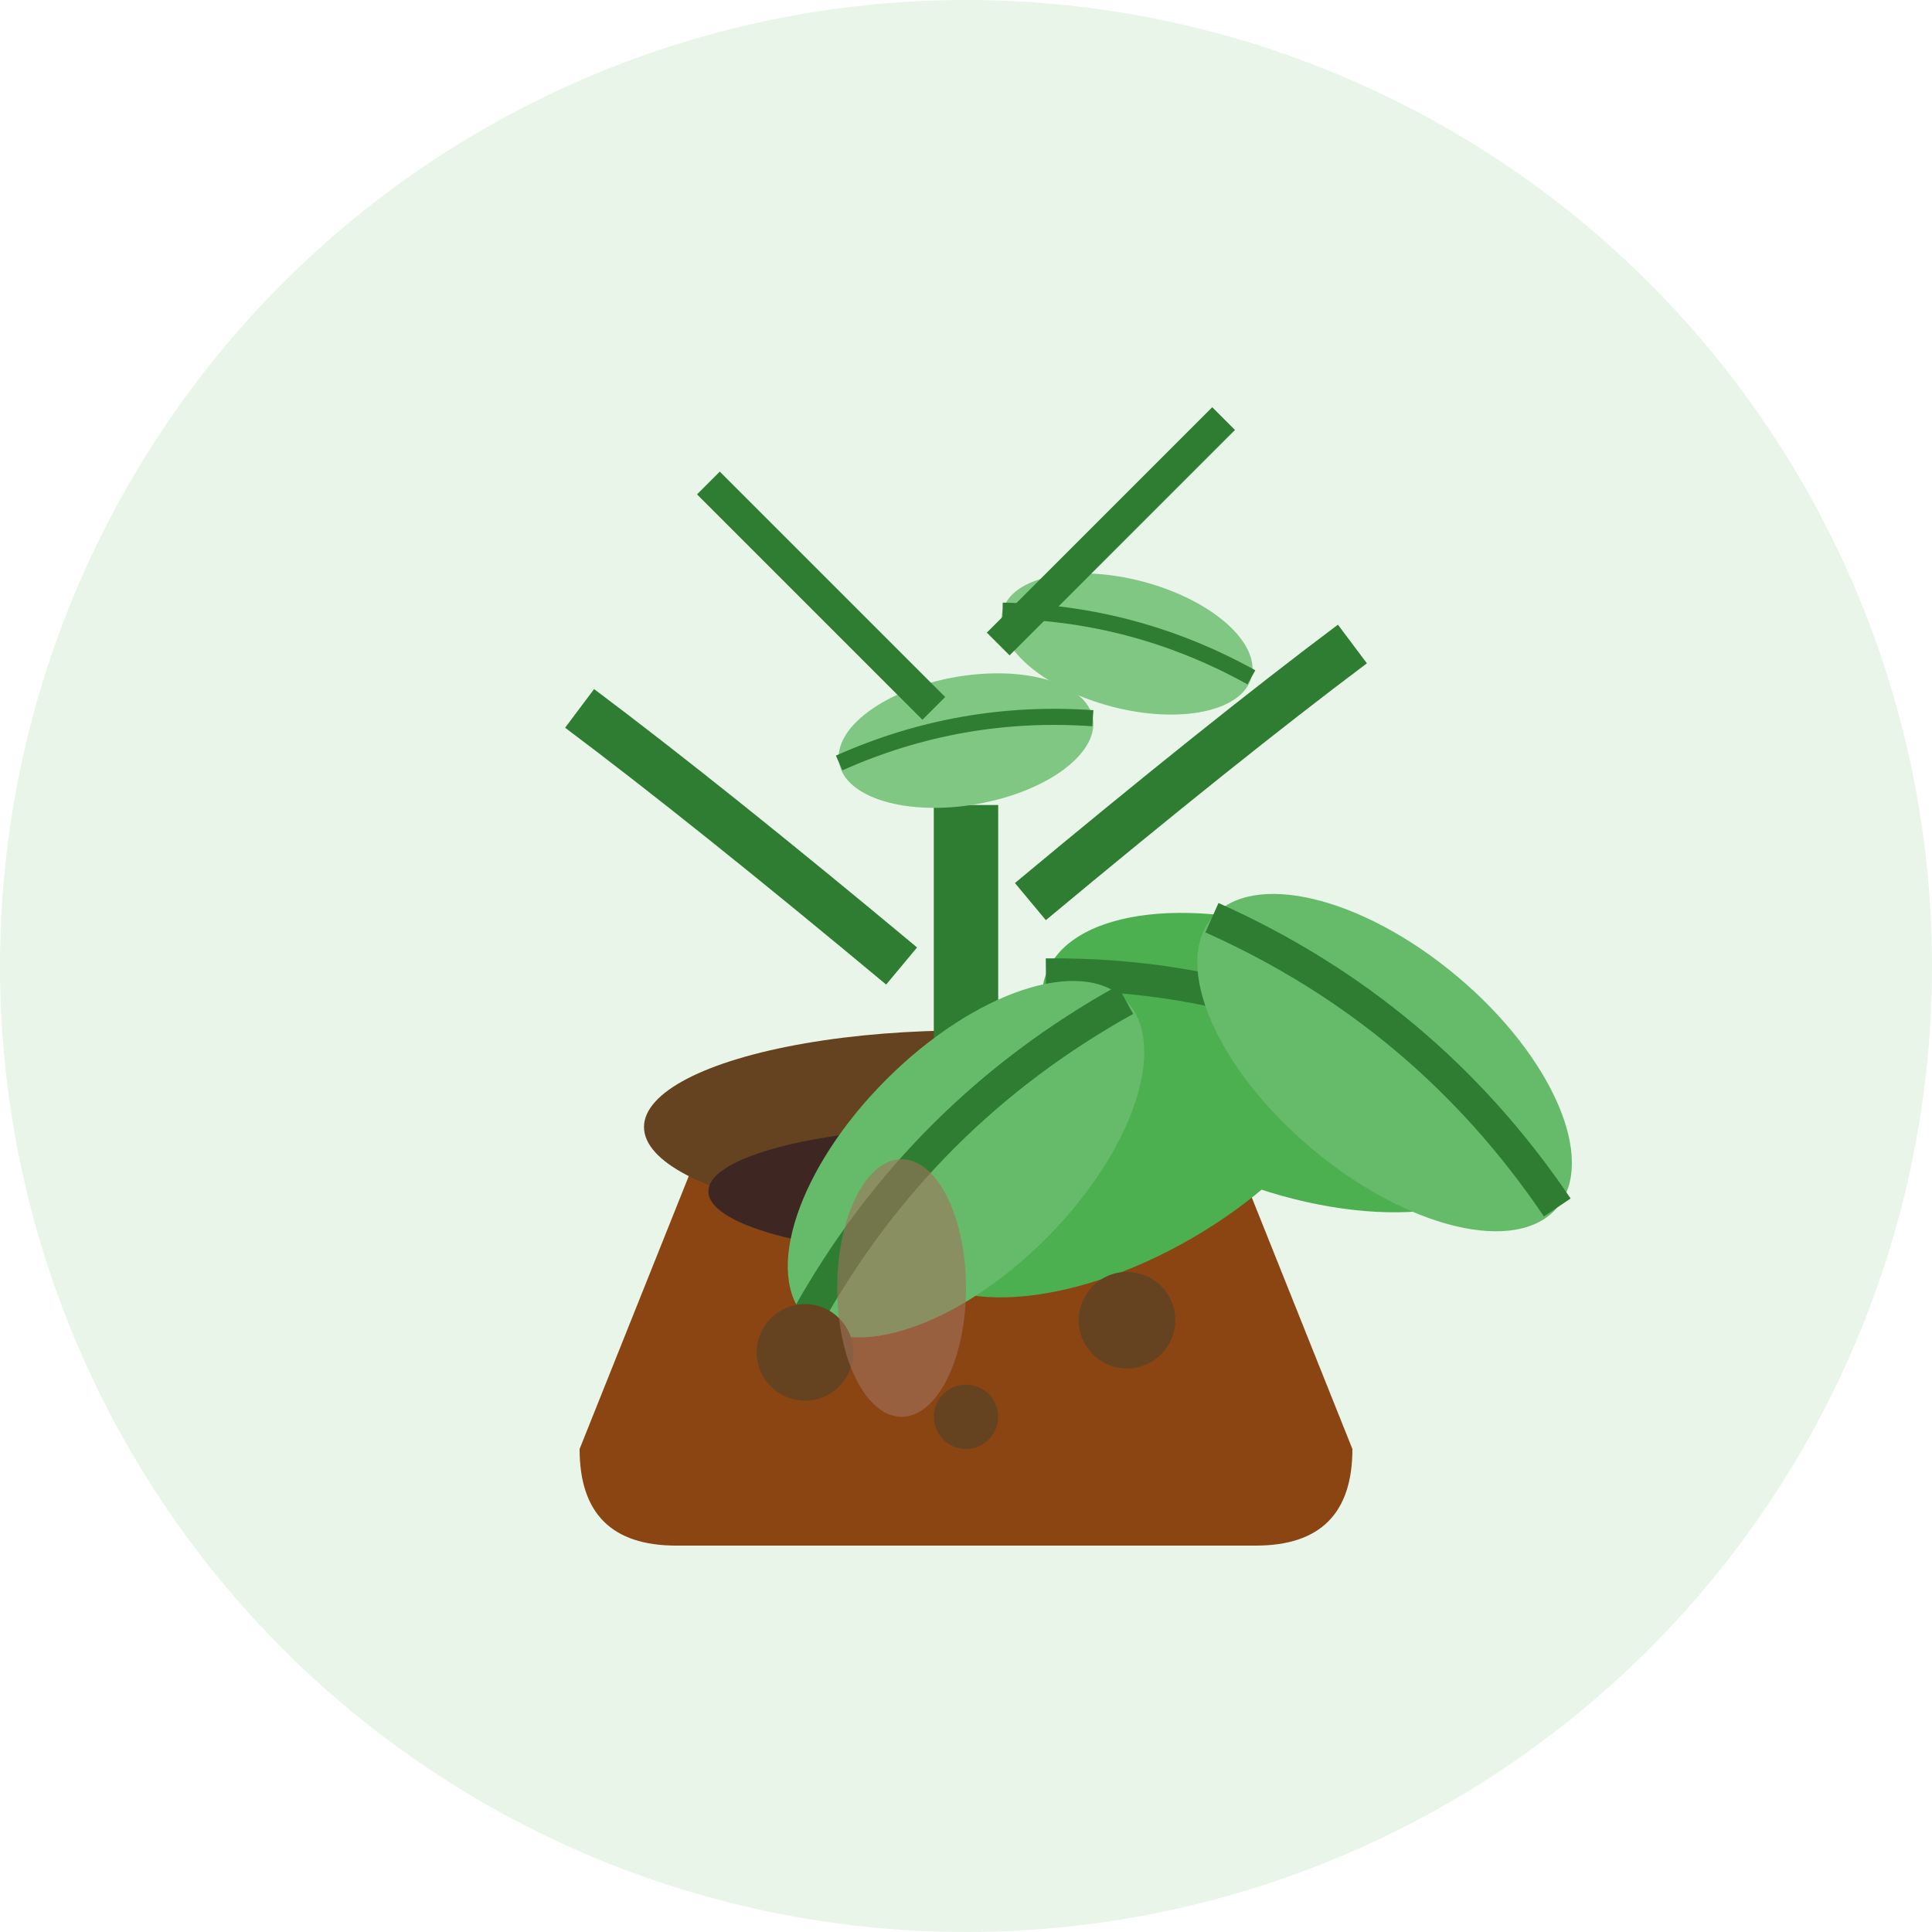 <svg width="60" height="60" viewBox="0 0 60 60" fill="none" xmlns="http://www.w3.org/2000/svg">
  <!-- Background circle -->
  <circle cx="30" cy="30" r="30" fill="#E8F5E8"/>
  
  <!-- Pot -->
  <path d="M18 45 L22 35 L38 35 L42 45 Q42 48 39 48 L21 48 Q18 48 18 45 Z" fill="#8B4513"/>
  <ellipse cx="30" cy="35" rx="10" ry="3" fill="#654321"/>
  
  <!-- Soil -->
  <ellipse cx="30" cy="37" rx="8" ry="2" fill="#3E2723"/>
  
  <!-- Main stem -->
  <rect x="29" y="25" width="2" height="12" fill="#2E7D32"/>
  
  <!-- Large leaves -->
  <g id="leaf1" transform="translate(20, 20) rotate(-30, 15, 15)">
    <ellipse cx="15" cy="15" rx="8" ry="4" fill="#4CAF50"/>
    <path d="M7 15 Q15 12 23 15" stroke="#2E7D32" stroke-width="1" fill="none"/>
  </g>
  
  <g id="leaf2" transform="translate(32, 18) rotate(20, 8, 15)">
    <ellipse cx="8" cy="15" rx="8" ry="4" fill="#4CAF50"/>
    <path d="M0 15 Q8 12 16 15" stroke="#2E7D32" stroke-width="1" fill="none"/>
  </g>
  
  <g id="leaf3" transform="translate(15, 28) rotate(-45, 15, 8)">
    <ellipse cx="15" cy="8" rx="7" ry="3.5" fill="#66BB6A"/>
    <path d="M8 8 Q15 6 22 8" stroke="#2E7D32" stroke-width="1" fill="none"/>
  </g>
  
  <g id="leaf4" transform="translate(35, 25) rotate(40, 8, 8)">
    <ellipse cx="8" cy="8" rx="7" ry="3.5" fill="#66BB6A"/>
    <path d="M1 8 Q8 6 15 8" stroke="#2E7D32" stroke-width="1" fill="none"/>
  </g>
  
  <!-- Small decorative leaves -->
  <g id="leaf5" transform="translate(25, 15) rotate(-10, 5, 8)">
    <ellipse cx="5" cy="8" rx="4" ry="2" fill="#81C784"/>
    <path d="M1 8 Q5 7 9 8" stroke="#2E7D32" stroke-width="0.5" fill="none"/>
  </g>
  
  <g id="leaf6" transform="translate(30, 12) rotate(15, 5, 8)">
    <ellipse cx="5" cy="8" rx="4" ry="2" fill="#81C784"/>
    <path d="M1 8 Q5 7 9 8" stroke="#2E7D32" stroke-width="0.5" fill="none"/>
  </g>
  
  <!-- Additional stem branches -->
  <path d="M28 30 Q22 25 18 22" stroke="#2E7D32" stroke-width="1.5" fill="none"/>
  <path d="M32 28 Q38 23 42 20" stroke="#2E7D32" stroke-width="1.5" fill="none"/>
  <path d="M29 22 Q25 18 22 15" stroke="#2E7D32" stroke-width="1" fill="none"/>
  <path d="M31 20 Q35 16 38 13" stroke="#2E7D32" stroke-width="1" fill="none"/>
  
  <!-- Decorative spots on pot -->
  <circle cx="25" cy="42" r="1.5" fill="#654321"/>
  <circle cx="35" cy="41" r="1.5" fill="#654321"/>
  <circle cx="30" cy="44" r="1" fill="#654321"/>
  
  <!-- Light reflection on pot -->
  <ellipse cx="28" cy="40" rx="2" ry="4" fill="#A0725B" opacity="0.6"/>
</svg>
